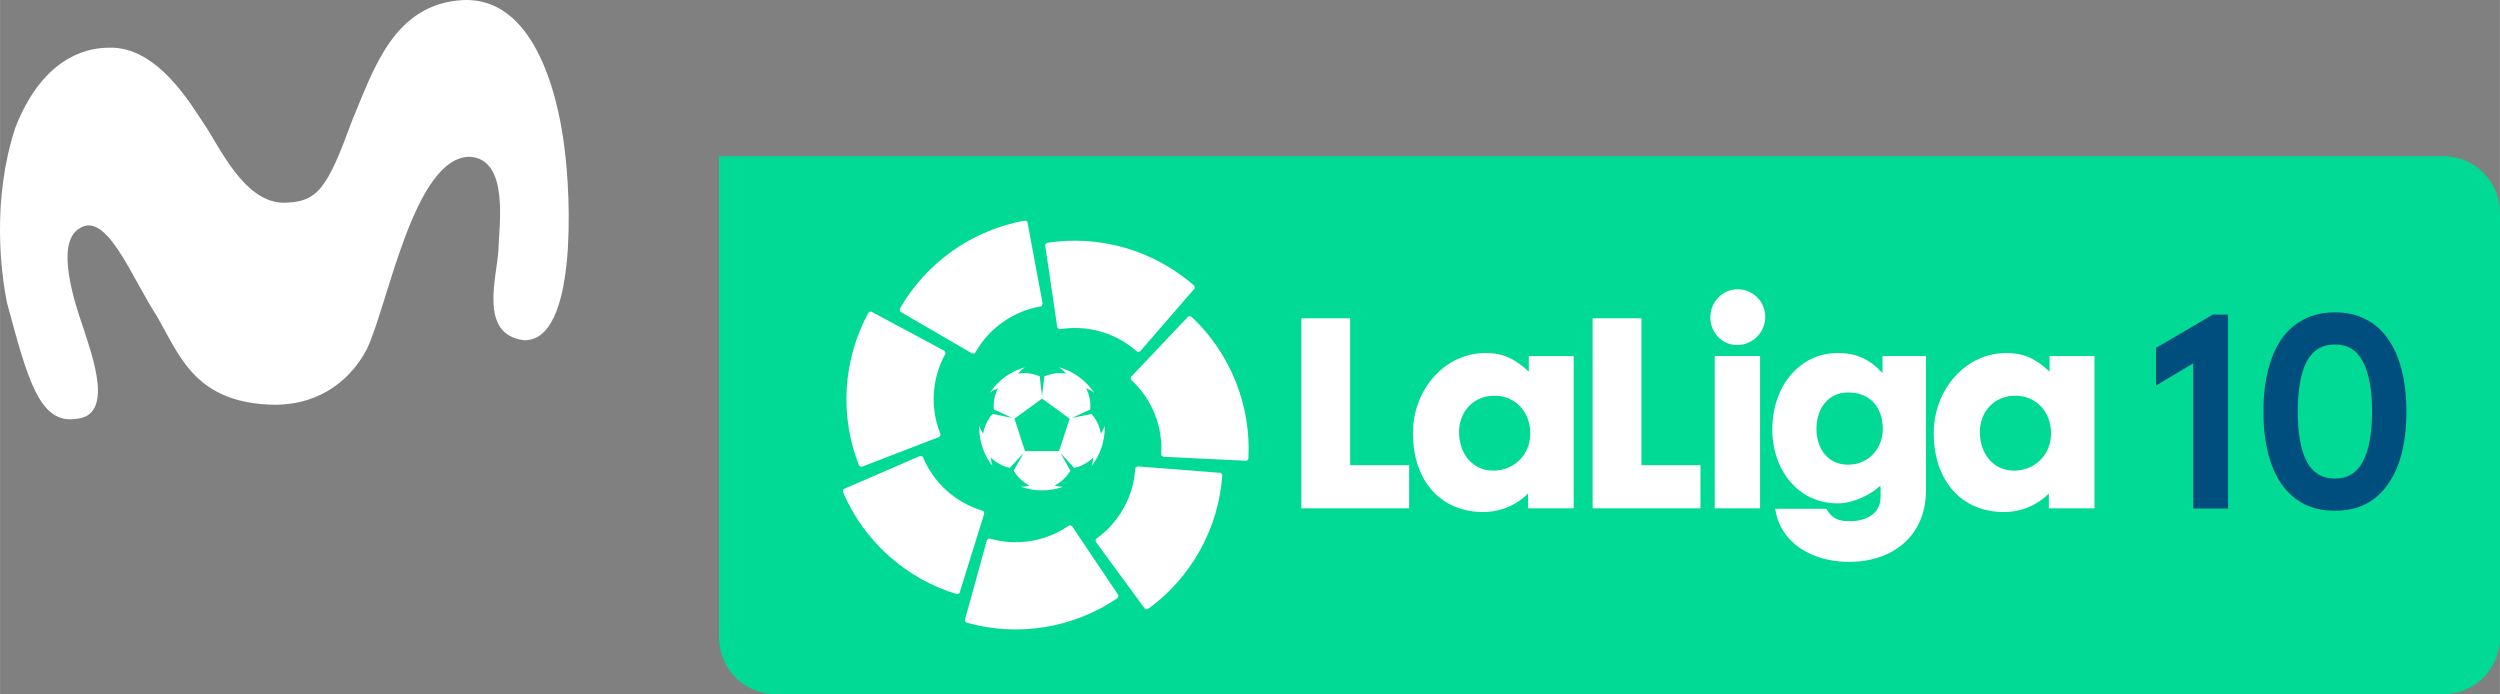 <svg width="2449.1" height="680" version="1.1" viewBox="0 0 647.98 179.92" xmlns="http://www.w3.org/2000/svg">
 <rect x="0" y="0" width="647.98" height="179.92" fill="#808080" stroke="none"/>
 <path d="m146.29 38.259c-0.865-7.042-5.484-39.099-26.235-38.242-17.912 0.947-23.121 17.746-28.662 30.884-6.607 17.98-8.896 21.649-18.258 21.649-10.121-0.475-16.239-14.585-20.317-20.519-3.31-4.929-12.1-20.135-24.633-19.662-6.825 0-17.493 3.474-24.221 20.727-6.09 18.544-3.784 37.241-2.19 45.261 5.328 19.868 8.454 31.573 17.819 30.224 10.067-0.705 4.465-15.964 1.857-23.964-1.667-4.983-7.52-21.572-0.82-25.441 7.036-4.539 13.414 12.665 20.073 22.848 6 10.437 9.962 22.505 30.385 22.892 12.765 0 20.259-7.358 23.963-14.37 5.473-11.305 12.118-49.551 26.552-49.915 10.529 0.419 7.708 17.988 7.561 24.364-0.414 7.075-5.137 21.755 6.681 23.198 13.756 0.237 12.172-37.074 10.444-49.937z" fill="#fff" stroke-width="4.074"/>
 <path d="m186.36 40.476-0.029 8.51e-4h0.029z" fill="#ff0" stroke-width="4.074"/>
 <path d="m186.36 40.477v124.73c0 8.153 6.563 14.718 14.717 14.718h432.2c8.153 0 14.717-6.564 14.717-14.718v-110.01c0-8.153-6.564-14.717-14.717-14.717h-446.88z" fill="#01da95" stroke-width="4.074"/>
 <g transform="matrix(1.214 0 0 1.214 186.34 -78.955)" fill="#fff" fill-rule="evenodd">
  <path d="m147.36 173.57h-23.01v-40.568h10.411v31.355h12.599" stroke-width="8.197"/>
  <path d="m148.17 157.47c0-9.058 6.615-17.059 15.517-17.059 3.91 0 6.353 1.328 9.222 3.976v-3.328h9.583v32.519h-9.747v-3.181s-3.484 3.967-9.574 3.967c-8.91 0-15.001-6.46-15.001-16.895m17.452-7.943c-4.64 0-7.607 3.492-7.607 7.779 0 4.508 2.812 8.222 7.287 8.222 4.328 0 7.919-3.238 7.919-7.951 0-4.763-3.328-8.05-7.599-8.05" stroke-width="8.197"/>
  <path d="m209.56 173.57h-23.026v-40.568h10.427v31.355h12.599" stroke-width="8.197"/>
  <path d="m211.67 132.78c0-3.279 2.599-5.984 5.837-5.984 3.221 0 5.886 2.59 5.886 5.886 0 3.328-2.664 6.025-6 6.025-3.172 0-5.722-2.59-5.722-5.927m0.935 40.79h9.681v-32.527h-9.681z" stroke-width=".928"/>
  <path d="m224.9 156.67c0-8.787 5.517-16.255 13.96-16.255 4.058 0 6.82 1.32 9.574 4.287v-3.656h9.279v28.658c0 10.058-7.451 15.304-16.411 15.304-7.869 0-14.739-4.025-15.772-11.337h10.878c1.353 2.23 2.705 2.648 5.107 2.648 3.385 0 6.5-1.582 6.5-5.131 0-0.853 0.057-1.599-0.049-2.443-1.877 1.697-5.361 3.763-9.165 3.763-8.271 0-13.903-6.992-13.903-15.837m16.198-7.837c-4.533 0-6.771 3.754-6.771 7.779 0 4.189 2.443 7.64 6.714 7.64 4.845 0 7.451-3.935 7.451-7.582 0-4.345-2.402-7.837-7.394-7.837" stroke-width="8.197"/>
  <path d="m259.37 157.47c0-9.058 6.607-17.059 15.517-17.059 3.902 0 6.353 1.328 9.222 3.976v-3.328h9.582v32.519h-9.746v-3.181s-3.492 3.967-9.574 3.967c-8.91 0-15.001-6.46-15.001-16.895m17.444-7.943c-4.64 0-7.599 3.492-7.599 7.779 0 4.508 2.804 8.222 7.287 8.222 4.32 0 7.91-3.238 7.91-7.951 0-4.763-3.328-8.05-7.599-8.05" stroke-width="8.197"/>
  <g transform="translate(-157.37 172.64)" stroke-width="5.917">
   <path d="m222.73-29.198c-3.112 0.876-5.769 2.84-7.527 5.467 0.509-0.432 1.195-0.734 1.71-0.982l-0.462 1.148c-0.379 1.172-0.497 2.343-0.385 3.396l3.763 1.722-0.012 0.041-4.029-0.817c-0.734 0.799-1.343 1.834-1.734 3.035l-0.302 1.195c-0.26-0.491-0.627-1.112-0.787-1.746l-0.012 0.438c0 3.106 1.053 5.947 2.822 8.219-0.231-0.592-0.296-1.284-0.367-1.822l0.941 0.793c1.006 0.722 2.083 1.201 3.124 1.414l2.822-3.065 0.035 0.024-2.041 3.621c0.533 0.929 1.325 1.823 2.337 2.562l1.047 0.657c-0.533 0.095-1.207 0.243-1.84 0.213 1.414 0.509 2.929 0.781 4.515 0.781 1.58 0 3.101-0.272 4.503-0.781-0.627 0.024-1.302-0.118-1.828-0.213l1.041-0.657c1.024-0.74 1.811-1.633 2.343-2.562l-2.041-3.621 0.035-0.024 2.822 3.071c1.036-0.219 2.118-0.698 3.118-1.42l0.947-0.793c-0.071 0.533-0.142 1.225-0.361 1.811 1.757-2.26 2.811-5.106 2.811-8.207l-0.012-0.426c-0.154 0.627-0.521 1.242-0.787 1.734l-0.296-1.195c-0.391-1.195-1-2.237-1.728-3.03l-4.029 0.817-0.012-0.041 3.757-1.722c0.112-1.059-6e-3 -2.225-0.385-3.402l-0.462-1.148c0.515 0.249 1.195 0.55 1.698 0.976-1.751-2.621-4.402-4.58-7.514-5.455 0.58 0.343 1.083 0.917 1.491 1.337l-1.231-0.089c-1.248 0-2.414 0.26-3.385 0.698l-0.473 4.077h-0.041l-0.473-4.077c-0.976-0.438-2.142-0.698-3.39-0.698l-1.231 0.089c0.408-0.426 0.911-1 1.491-1.343zm3.623 6.702 5.887 4.278-2.248 6.923h-7.278l-2.249-6.923z"/>
   <path d="m195.98-41.655 0.024 0.503 0.189 0.166 15.218 8.846 0.035 0.018 0.515-0.035 0.124-0.124 0.041-0.071c1.402-2.491 3.361-4.71 5.846-6.473 2.491-1.763 5.254-2.87 8.077-3.361l0.059-0.012 0.172-0.083 0.201-0.479-6e-3 -0.03-3.219-17.307-6e-3 -0.035-0.089-0.195-0.45-0.195-0.041 0.012c-5.378 0.976-10.704 3.124-15.455 6.485-4.763 3.373-8.526 7.615-11.236 12.372"/>
   <path d="m187.28-8.215 0.414 0.296 0.243-0.047 16.42-6.331 0.041-0.006 0.302-0.432-0.024-0.172-0.03-0.083c-1.065-2.651-1.574-5.562-1.391-8.603 0.183-3.053 1.047-5.899 2.432-8.408l0.03-0.053 0.047-0.183-0.249-0.462-0.03-0.012-15.514-8.319-0.03-0.018-0.201-0.053-0.444 0.231-0.018 0.041 6e-3 -0.006c-2.615 4.805-4.272 10.296-4.621 16.112-0.355 5.822 0.604 11.42 2.615 16.502"/>
   <path d="m208.17 19.253 0.485-0.136 0.112-0.219 5.237-16.81 0.012-0.036-0.142-0.497-0.154-0.089-0.077-0.024c-2.734-0.817-5.343-2.231-7.615-4.26-2.272-2.035-3.964-4.485-5.077-7.124l-0.018-0.053-0.112-0.154-0.521-0.089-0.03 0.012-16.153 6.988-0.035 0.018-0.166 0.124-0.089 0.491 0.012 0.036c2.148 5.029 5.426 9.739 9.769 13.627 4.337 3.893 9.325 6.615 14.562 8.195"/>
   <path d="m242.49 20.077 0.195-0.467-0.095-0.225-9.81-14.615-0.024-0.036-0.479-0.201-0.166 0.059-0.065 0.047c-2.349 1.627-5.089 2.769-8.088 3.266-3.018 0.491-5.982 0.278-8.739-0.515l-0.059-0.018-0.183-0.006-0.396 0.349-6e-3 0.03-4.68 16.976-0.012 0.024-6e-3 0.219 0.325 0.373 0.041 0.012h-6e-3c5.26 1.479 10.988 1.876 16.739 0.929 5.751-0.941 11-3.112 15.514-6.201"/>
   <path d="m264.84-6.146-0.243-0.444-0.237-0.059-17.55-1.373-0.035-0.006-0.456 0.254-0.059 0.172v0.083c-0.189 2.852-0.982 5.704-2.462 8.367-1.485 2.675-3.491 4.87-5.816 6.532l-0.053 0.041-0.124 0.142 0.03 0.521 0.018 0.03 10.414 14.195 0.012 0.024 0.172 0.142 0.491-0.024 0.03-0.024c4.432-3.213 8.29-7.455 11.118-12.55 2.828-5.1 4.373-10.562 4.751-16.017"/>
   <path d="m258.21-40.015-0.497-0.089-0.201 0.142-12.118 12.775-0.03 0.03-0.083 0.509 0.095 0.148 0.059 0.059c2.1 1.941 3.811 4.355 4.958 7.177 1.142 2.834 1.58 5.775 1.408 8.639l-6e-3 0.059 0.041 0.183 0.42 0.308h0.03l17.591 0.852h0.024l0.213-0.036 0.296-0.396v-0.047c0.296-5.455-0.568-11.124-2.751-16.532-2.183-5.408-5.449-10.047-9.449-13.781"/>
   <path d="m227.42-55.757-0.373 0.343-0.018 0.243 2.574 17.42 6e-3 0.035 0.349 0.385 0.178 0.018 0.083-0.012c2.817-0.456 5.775-0.314 8.698 0.533 2.941 0.846 5.527 2.32 7.674 4.219l0.041 0.035 0.166 0.089 0.503-0.142 0.024-0.024 11.526-13.313 0.018-0.018 0.095-0.195-0.124-0.479-0.035-0.024h6e-3c-4.118-3.598-9.118-6.42-14.71-8.041-5.603-1.615-11.272-1.917-16.68-1.071"/>
  </g>
 </g>
 <g transform="translate(-291.17 344.79)" fill="#004e7e">
  <path d="m868.68-263.25v50.272h-9.049v-37.632l-9.623 5.745v-9.767l14.723-8.618z"/>
  <path d="m896.37-263.83q4.524 0 7.972 1.795 3.447 1.724 5.745 5.027 2.37 3.304 3.591 8.115 1.221 4.74 1.221 10.773 0 6.033-1.221 10.844-1.221 4.74-3.591 8.043-2.298 3.304-5.745 5.099-3.447 1.724-7.972 1.724t-7.972-1.724q-3.447-1.795-5.817-5.099-2.298-3.304-3.519-8.043-1.221-4.812-1.221-10.844 0-6.033 1.221-10.773 1.221-4.812 3.519-8.115 2.37-3.304 5.817-5.027 3.447-1.795 7.972-1.795zm0 8.331q-4.955 0-7.325 4.453-2.298 4.453-2.298 12.927 0 8.474 2.298 12.927 2.37 4.453 7.325 4.453t7.253-4.453q2.37-4.453 2.37-12.927 0-8.474-2.37-12.927-2.298-4.453-7.253-4.453z"/>
 </g>
</svg>
